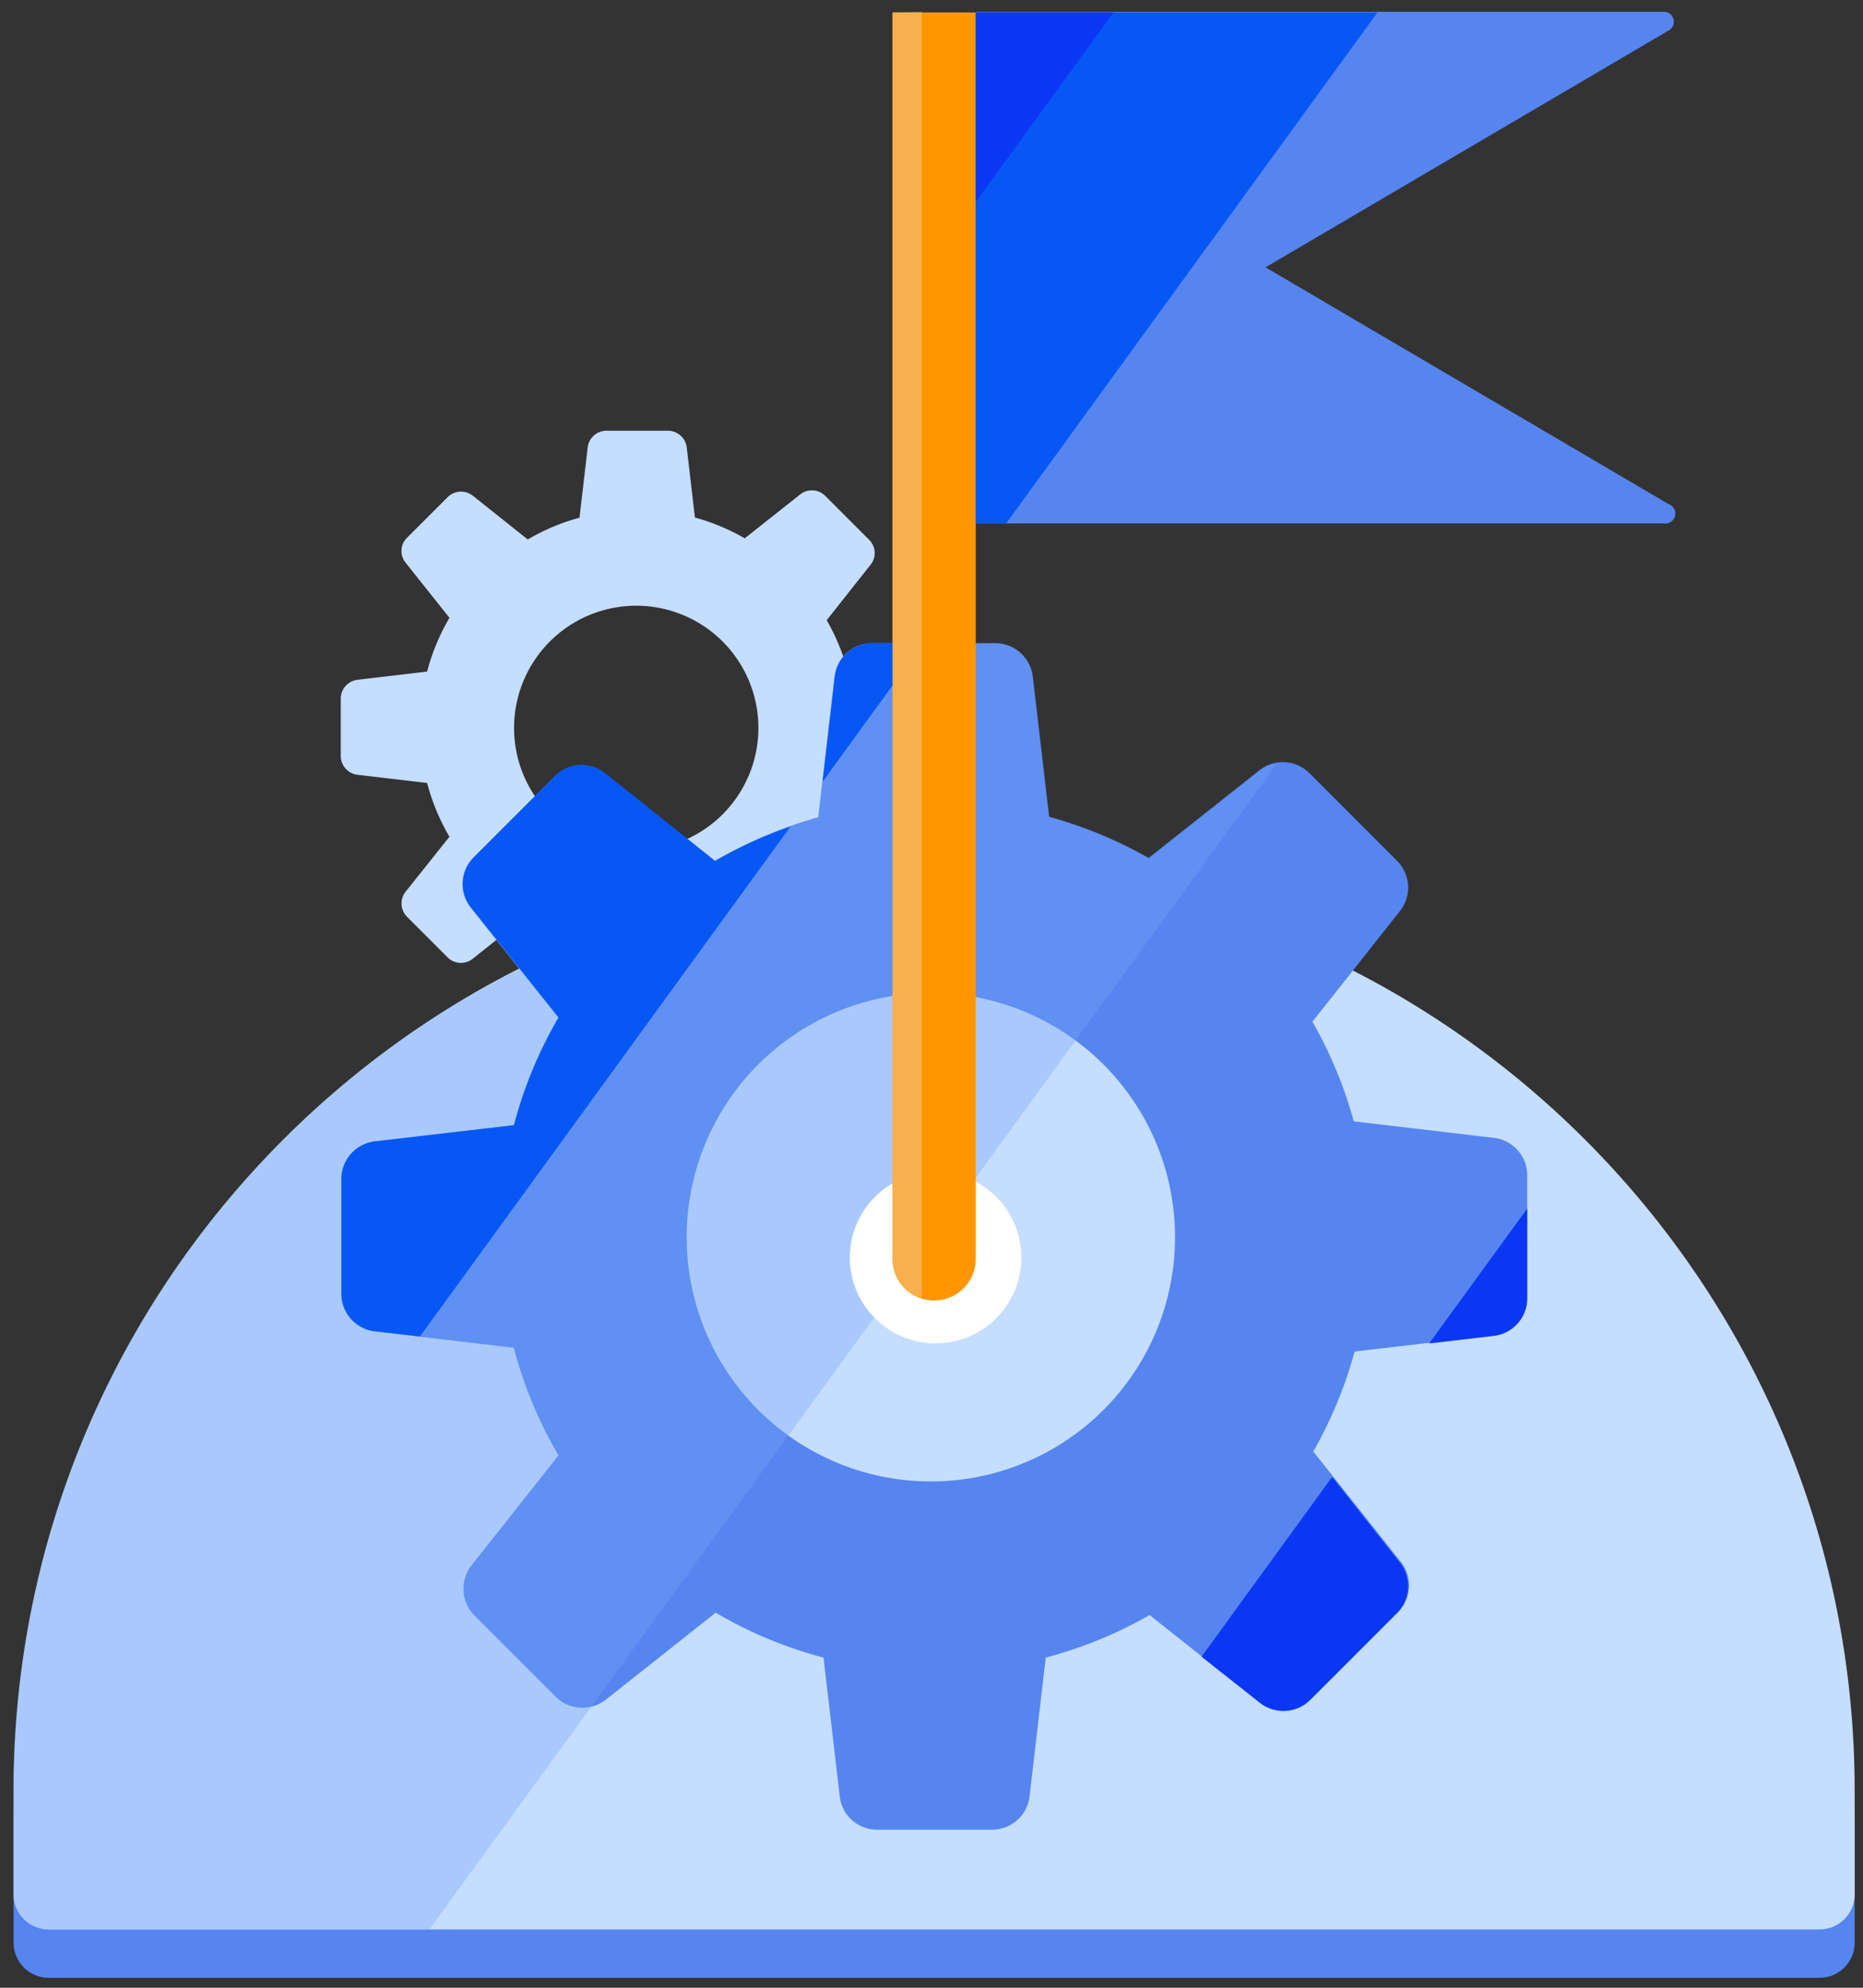 <svg width="75" height="80" xmlns="http://www.w3.org/2000/svg"><rect width="100%" height="100%" fill="#333333" stroke="none"/><g fill-rule="nonzero" fill="none"><path d="M37.606 36.959c20.467 0 37.059 16.592 37.059 37.059v4.17c0 .78-.632 1.412-1.412 1.412H1.959c-.78 0-1.412-.632-1.412-1.412v-4.17c0-20.467 16.592-37.06 37.059-37.06z" fill="#5685EF"/><path d="M37.606 35.012c20.467 0 37.059 16.592 37.059 37.059v4.17c0 .78-.632 1.412-1.412 1.412H1.959c-.78 0-1.412-.632-1.412-1.412v-4.17c0-20.467 16.592-37.06 37.059-37.06z" fill="#C5DDFF"/><path d="M37.606 30.53v-2.477a.765.765 0 00-.67-.759l-2.818-.33a8.859 8.859 0 00-.836-2.005l1.765-2.23a.747.747 0 00-.059-1.005l-1.764-1.765a.759.759 0 00-1.012-.059l-2.23 1.765a8.6 8.6 0 00-2.006-.836l-.329-2.823a.765.765 0 00-.759-.67h-2.476a.759.759 0 00-.753.67l-.33 2.83c-.73.197-1.43.492-2.082.876l-2.218-1.765a.765.765 0 00-1.005.059l-1.636 1.635a.747.747 0 00-.059 1.006l1.765 2.218a8.547 8.547 0 00-.9 2.164l-2.8.33a.765.765 0 00-.676.759v2.306c0 .387.29.714.676.758l2.8.33c.2.76.502 1.488.9 2.164l-1.765 2.212a.759.759 0 00.06 1.012l1.629 1.63c.272.274.709.3 1.011.058l2.212-1.764a8.73 8.73 0 002.17.905l.33 2.795a.753.753 0 00.753.67h2.312a.759.759 0 00.753-.67l.33-2.795a8.959 8.959 0 002.093-.858l2.224 1.764a.765.765 0 001.012-.059l1.764-1.764a.747.747 0 00.06-1.006l-1.766-2.23a8.541 8.541 0 00.836-2.011l2.817-.33a.753.753 0 00.677-.706zM25.988 34.2a4.918 4.918 0 11-.65-9.814 4.918 4.918 0 01.65 9.814z" fill="#C5DDFF"/><path d="M61.482 52.259V47.3c0-.77-.577-1.416-1.34-1.506L54.5 45.13a17.335 17.335 0 00-1.665-4.011l3.53-4.46a1.518 1.518 0 00-.118-2.01l-3.53-3.53A1.518 1.518 0 0050.7 31l-4.459 3.53a17.424 17.424 0 00-4.012-1.66l-.658-5.646a1.518 1.518 0 00-1.512-1.342h-4.953c-.77 0-1.42.576-1.512 1.342l-.653 5.67a17.494 17.494 0 00-4.165 1.765l-4.429-3.53a1.512 1.512 0 00-2.018.118l-3.264 3.265a1.518 1.518 0 00-.118 2.017l3.53 4.43a17.37 17.37 0 00-1.795 4.335l-5.6.653c-.767.09-1.346.74-1.347 1.512v4.617c.001.773.58 1.423 1.347 1.512l5.6.653a17.388 17.388 0 001.8 4.335L18.982 63a1.53 1.53 0 00.118 2.018l3.27 3.27a1.53 1.53 0 002.018.118l4.424-3.5a17.224 17.224 0 004.34 1.806l.654 5.588c.09.764.736 1.34 1.506 1.341h4.623c.77 0 1.42-.576 1.512-1.341l.653-5.588c1.463-.385 2.87-.96 4.182-1.712l4.453 3.53a1.53 1.53 0 002.018-.118l3.53-3.53a1.53 1.53 0 00.117-2.017l-3.53-4.447a17.424 17.424 0 001.665-4.024l5.636-.659a1.518 1.518 0 001.311-1.476zm-23.247 7.335a9.83 9.83 0 11-1.276-19.617 9.83 9.83 0 011.276 19.617z" fill="#5685EF"/><path d="M50.718 31.024l-4.46 3.529a17.424 17.424 0 00-4.01-1.659l-.66-5.647a1.518 1.518 0 00-1.512-1.341h-4.952c-.771 0-1.42.576-1.512 1.341l-.67 5.647a17.494 17.494 0 00-4.166 1.765l-4.429-3.53a1.512 1.512 0 00-2.018.118l-3.264 3.265a1.518 1.518 0 00-.118 2.017L20.9 39A37.059 37.059 0 00.535 72.053v4.176c0 .78.632 1.412 1.412 1.412h15.347l34.118-46.917a1.488 1.488 0 00-.694.3z" opacity=".35" fill="#76A3F9"/><path d="M56.359 62.894l-2.73-3.453-5.258 7.235 2.353 1.86a1.53 1.53 0 002.017-.118l3.53-3.53a1.53 1.53 0 00.088-1.994zM61.482 52.253V48.64l-3.947 5.43 2.606-.306a1.518 1.518 0 001.341-1.512z" fill="#0B37F4"/><circle fill="#FFF" cx="37.665" cy="50.612" r="3.453"/><path d="M35.93.5h3.352v50.165a1.676 1.676 0 01-1.676 1.676 1.676 1.676 0 01-1.677-1.676V.5z" fill="#FF9601"/><path d="M35.93.5v50.165a1.653 1.653 0 001.176 1.57V.471L35.929.5z" opacity=".3" fill="#E5EEFD"/><path d="M28.788 34.647l-4.43-3.53a1.512 1.512 0 00-2.017.118L19.076 34.5a1.518 1.518 0 00-.117 2.018l3.53 4.43a17.37 17.37 0 00-1.795 4.334l-5.6.653c-.767.09-1.346.74-1.347 1.512v4.618c0 .772.58 1.422 1.347 1.511l1.812.212 14.918-20.523c-1.054.363-2.07.826-3.036 1.382zM35.93 25.882h-.806c-.771 0-1.42.576-1.512 1.342l-.494 4.235 2.811-3.87v-1.707z" fill="#0757F5"/><path d="M66.976 21.065H39.282V.476h27.694a.4.4 0 01.206.748l-16.235 9.535 16.235 9.535a.4.4 0 01-.206.77z" fill="#5685EF"/><path fill="#0757F5" d="M39.282.5v20.565h1.224L55.453.5z"/><path fill="#0B37F4" d="M44.83.5h-5.548v7.624z"/></g></svg>